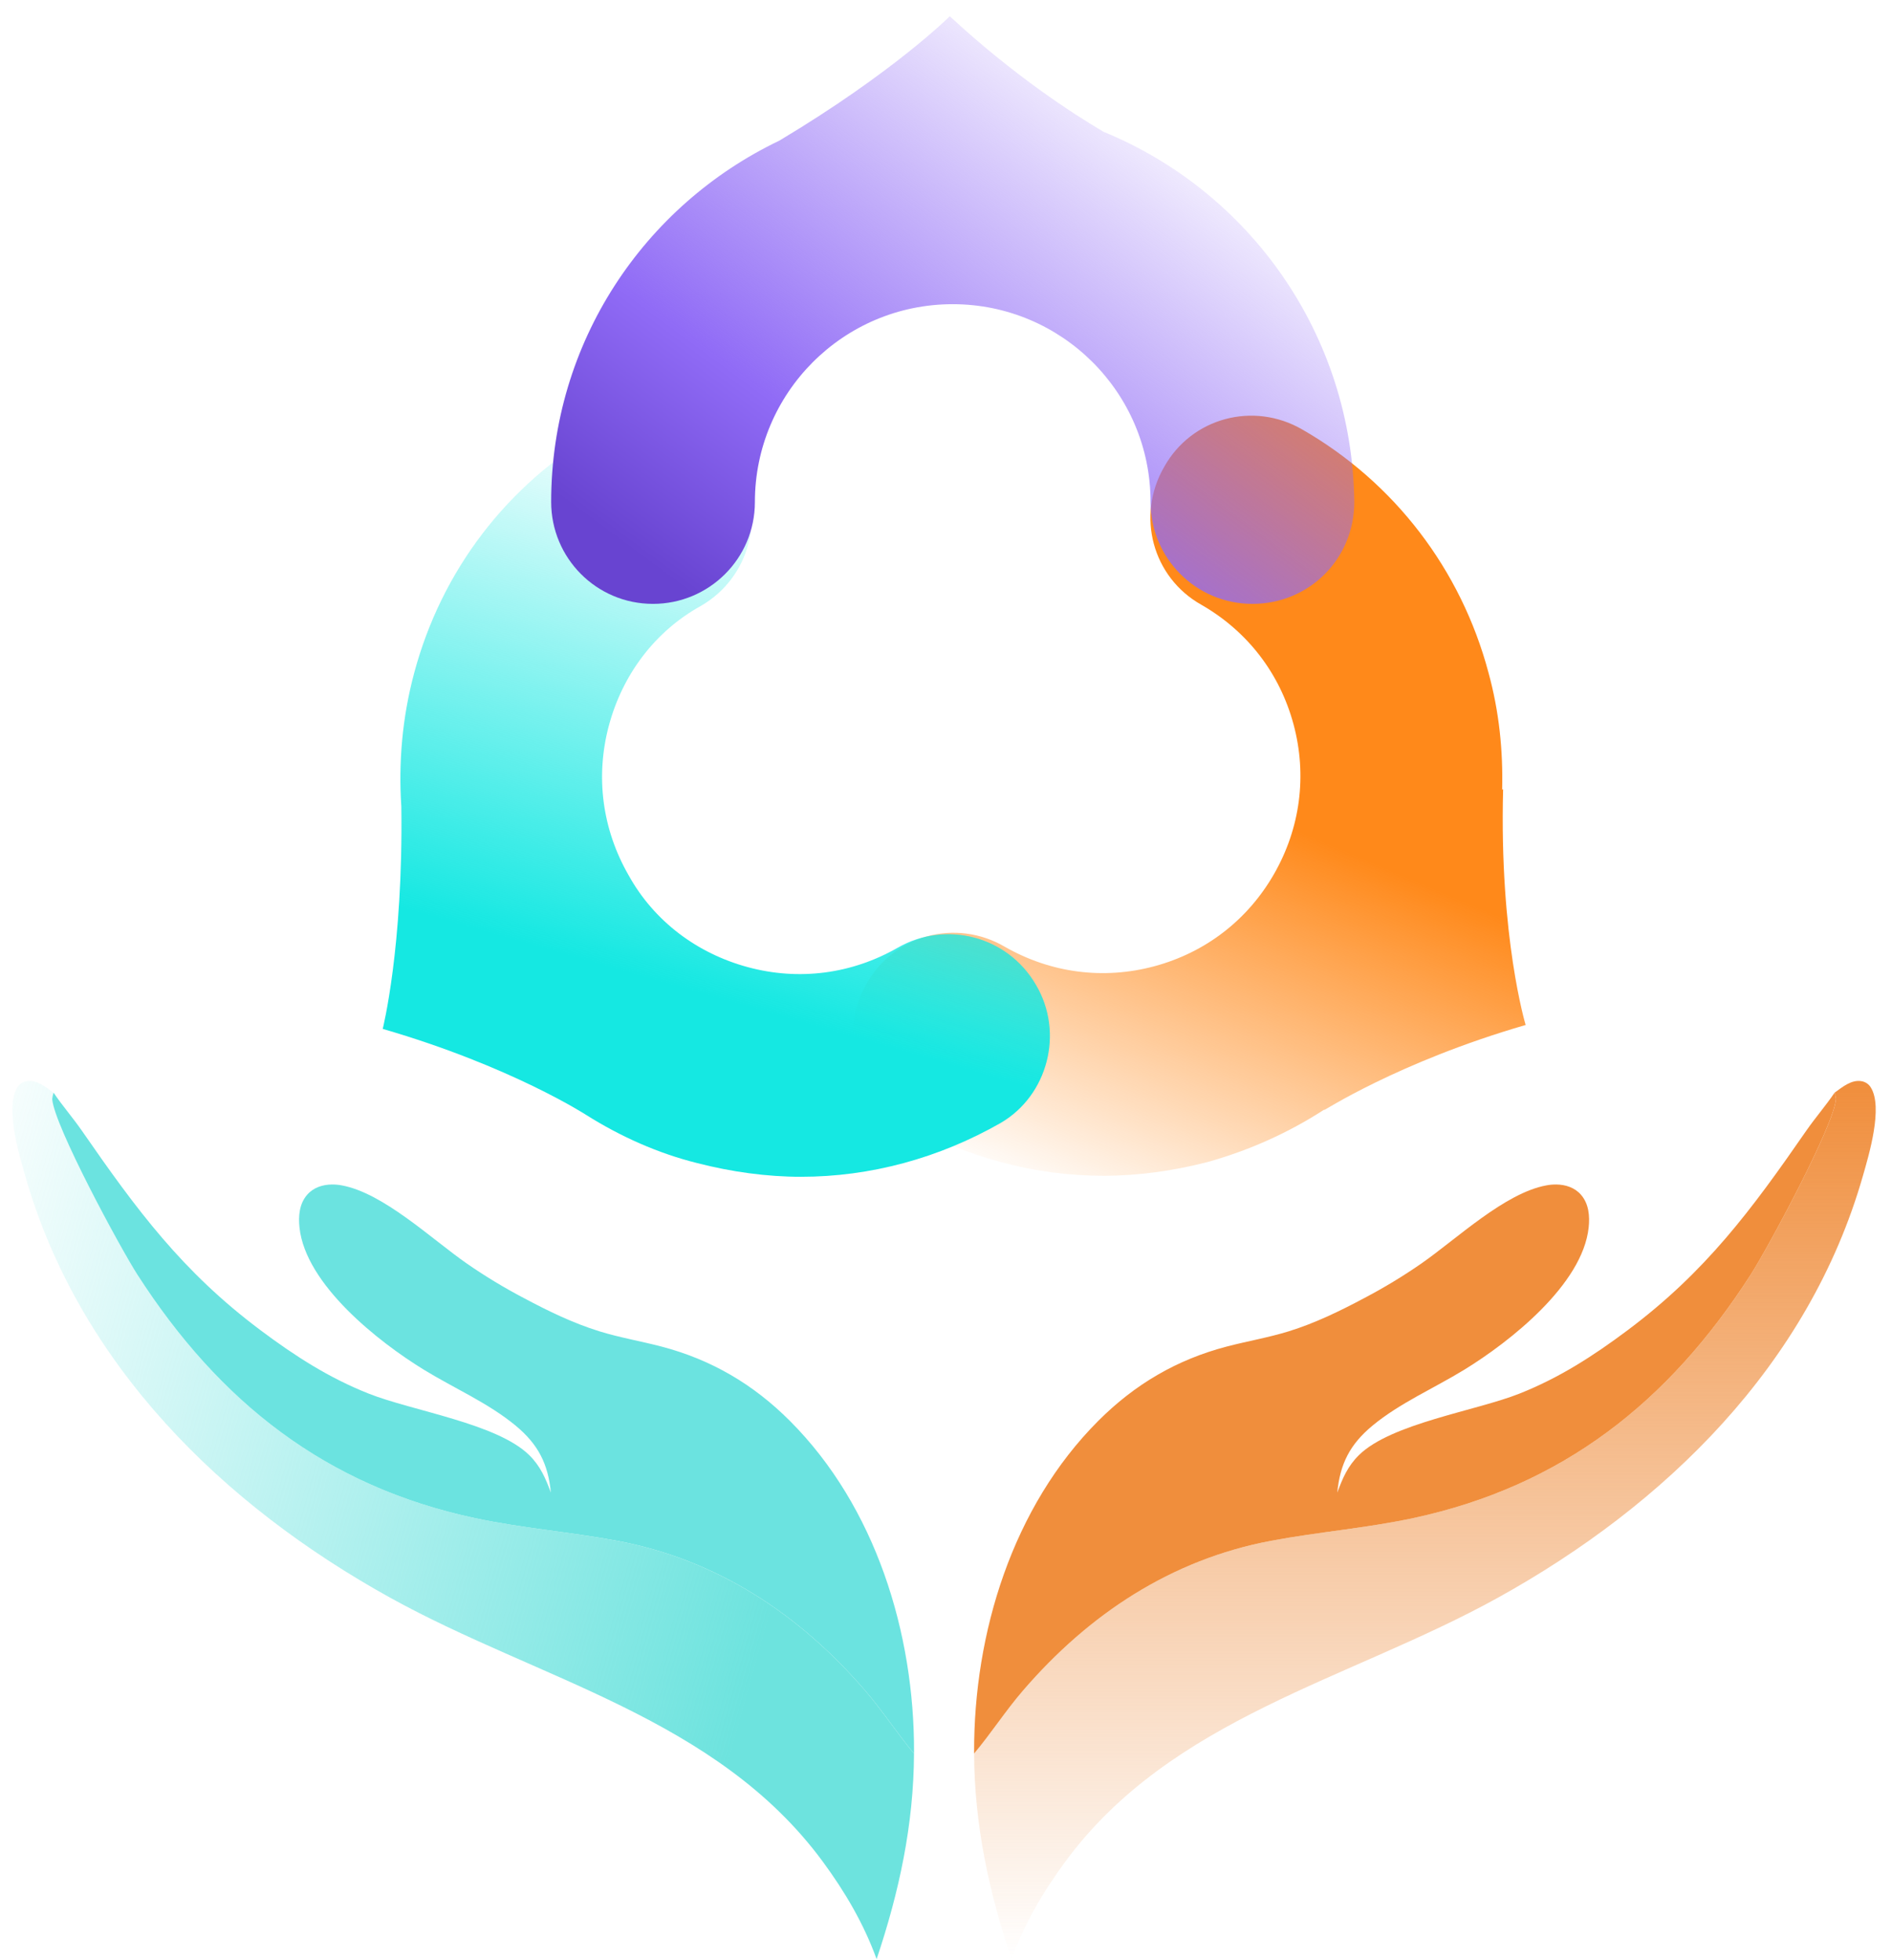 <svg width="111" height="115" viewBox="0 0 111 115" fill="none" xmlns="http://www.w3.org/2000/svg">
<path d="M89.507 60.137C89.507 60.137 87.955 55.023 88.185 46.289L88.128 46.347C88.185 44.049 87.955 41.75 87.323 39.452C85.714 33.419 81.807 28.304 76.406 25.202C73.533 23.535 69.913 24.512 68.304 27.386C66.638 30.258 67.615 33.878 70.488 35.487C73.188 37.038 75.084 39.509 75.889 42.497C76.693 45.485 76.291 48.588 74.74 51.288C73.188 53.989 70.717 55.885 67.73 56.69C64.742 57.494 61.639 57.092 58.938 55.541C56.065 53.874 52.445 54.851 50.837 57.724C49.17 60.597 50.147 64.217 53.02 65.826C56.64 67.894 60.662 68.986 64.742 68.986C66.753 68.986 68.821 68.699 70.832 68.182C73.303 67.492 75.601 66.458 77.727 65.079L77.67 65.136C77.555 65.251 81.979 62.321 89.507 60.137Z" fill="url(#paint0_linear_2393_31248)"/>
<path d="M60.779 57.782C59.112 54.908 55.492 53.989 52.677 55.598C49.976 57.15 46.873 57.552 43.886 56.747C40.898 55.943 38.369 54.047 36.876 51.346C35.324 48.645 34.922 45.543 35.726 42.555C36.531 39.567 38.427 37.038 41.127 35.545C44 33.878 44.92 30.259 43.311 27.443C41.645 24.57 38.025 23.651 35.209 25.26C29.75 28.42 25.901 33.476 24.292 39.51C23.602 42.095 23.373 44.738 23.545 47.324C23.66 55.598 22.453 60.367 22.453 60.367C29.98 62.551 34.405 65.424 34.405 65.424C36.416 66.688 38.599 67.665 40.898 68.239C42.909 68.756 44.977 69.044 46.988 69.044C51.068 69.044 55.09 67.952 58.71 65.884C61.468 64.275 62.445 60.597 60.779 57.782Z" fill="url(#paint1_linear_2393_31248)"/>
<path d="M64.743 7.734C62.904 6.642 59.514 4.459 55.722 0.954C55.722 0.954 52.447 4.229 45.724 8.251C37.795 12.043 32.336 20.088 32.336 29.454C32.336 32.729 34.979 35.43 38.312 35.43C41.587 35.43 44.288 32.786 44.288 29.454C44.288 23.076 49.459 17.847 55.894 17.847C62.272 17.847 67.501 23.018 67.501 29.454C67.501 32.729 70.144 35.43 73.477 35.43C76.81 35.43 79.453 32.786 79.453 29.454C79.338 19.628 73.305 11.239 64.743 7.734Z" fill="url(#paint2_linear_2393_31248)"/>
<path d="M107.631 64.11C108.086 63.784 108.616 63.328 109.219 63.436C109.33 63.456 109.436 63.499 109.529 63.562C109.622 63.626 109.7 63.709 109.758 63.805C110.481 64.968 109.655 67.731 109.292 68.994C106.119 80.079 97.712 88.299 87.869 93.746C79.145 98.573 68.728 100.771 62.504 109.219C61.201 110.988 60.093 112.872 59.343 114.945C58.019 111.007 57.168 107.058 57.148 102.883C58.145 101.694 58.987 100.383 60.005 99.201C63.871 94.71 68.709 91.501 74.578 90.399C77.354 89.877 80.155 89.661 82.929 89.064C91.676 87.185 97.904 82.257 102.706 74.795C103.7 73.251 107.601 66.039 107.711 64.482C107.697 64.355 107.67 64.23 107.631 64.109" fill="url(#paint3_linear_2393_31248)"/>
<path d="M3.141 64.11C2.686 63.784 2.156 63.328 1.553 63.436C1.442 63.456 1.336 63.499 1.243 63.562C1.15 63.626 1.072 63.709 1.014 63.805C0.291 64.968 1.117 67.731 1.48 68.994C4.653 80.079 13.06 88.299 22.903 93.746C31.627 98.573 42.044 100.771 48.268 109.219C49.571 110.988 50.679 112.872 51.429 114.945C52.752 111.007 53.604 107.058 53.623 102.883C52.627 101.694 51.785 100.383 50.767 99.201C46.901 94.71 42.063 91.501 36.194 90.399C33.418 89.877 30.617 89.661 27.843 89.064C19.096 87.185 12.868 82.257 8.066 74.795C7.072 73.251 3.171 66.039 3.061 64.482C3.075 64.355 3.102 64.23 3.141 64.109" fill="url(#paint4_linear_2393_31248)"/>
<path d="M78.456 87.574C78.768 86.724 79.076 86.011 79.732 85.368C81.624 83.513 86.58 82.782 89.141 81.767C91.485 80.838 93.479 79.552 95.491 78.045C100.071 74.615 102.748 70.997 105.973 66.337C106.501 65.576 107.115 64.874 107.631 64.109C107.671 64.231 107.698 64.356 107.711 64.482C107.602 66.04 103.701 73.251 102.707 74.795C97.905 82.257 91.677 87.185 82.93 89.065C80.156 89.661 77.355 89.878 74.579 90.399C68.71 91.501 63.872 94.71 60.006 99.201C58.988 100.383 58.146 101.695 57.149 102.883L57.149 102.809C57.128 95.816 59.401 88.396 64.44 83.358C66.577 81.221 69.036 79.773 71.962 79.006C73.171 78.689 74.414 78.479 75.608 78.11C77.147 77.634 78.626 76.915 80.043 76.158C81.202 75.55 82.322 74.872 83.397 74.126C85.462 72.688 88.29 69.987 90.733 69.546C90.922 69.51 91.115 69.494 91.307 69.496C91.849 69.502 92.384 69.676 92.749 70.094C93.216 70.626 93.276 71.352 93.203 72.025C92.845 75.362 88.588 78.719 85.906 80.364C84.133 81.451 82.119 82.319 80.514 83.65C79.195 84.746 78.618 85.887 78.456 87.573" fill="#F08E3C"/>
<path d="M32.318 87.574C32.006 86.724 31.698 86.011 31.042 85.368C29.15 83.513 24.194 82.782 21.634 81.767C19.289 80.838 17.295 79.552 15.283 78.045C10.703 74.615 8.026 70.997 4.801 66.337C4.273 65.576 3.659 64.874 3.143 64.109C3.103 64.231 3.076 64.356 3.062 64.482C3.172 66.04 7.073 73.251 8.067 74.795C12.869 82.257 19.097 87.185 27.844 89.065C30.618 89.661 33.419 89.878 36.195 90.399C42.064 91.501 46.902 94.71 50.768 99.201C51.786 100.383 52.628 101.695 53.624 102.883L53.625 102.809C53.646 95.816 51.373 88.396 46.334 83.358C44.197 81.221 41.738 79.773 38.812 79.006C37.603 78.689 36.36 78.479 35.166 78.11C33.627 77.634 32.148 76.915 30.731 76.158C29.572 75.55 28.452 74.872 27.377 74.126C25.311 72.688 22.484 69.987 20.041 69.546C19.851 69.51 19.659 69.494 19.467 69.496C18.925 69.502 18.39 69.676 18.024 70.094C17.558 70.626 17.498 71.352 17.571 72.025C17.929 75.362 22.186 78.719 24.868 80.364C26.641 81.451 28.655 82.319 30.259 83.65C31.578 84.746 32.156 85.887 32.318 87.573" fill="#6BE3E0"/>
<defs>
<linearGradient id="paint0_linear_2393_31248" x1="64.57" y1="71.934" x2="81.287" y2="32.65" gradientUnits="userSpaceOnUse">
<stop stop-color="#FF891A" stop-opacity="0"/>
<stop offset="0.606" stop-color="#FF891A"/>
</linearGradient>
<linearGradient id="paint1_linear_2393_31248" x1="49.401" y1="27.799" x2="40.068" y2="60.397" gradientUnits="userSpaceOnUse">
<stop stop-color="#15E8E2" stop-opacity="0"/>
<stop offset="0.03" stop-color="#15E8E2" stop-opacity="0.032"/>
<stop offset="0.932" stop-color="#15E8E2"/>
</linearGradient>
<linearGradient id="paint2_linear_2393_31248" x1="70.996" y1="6.114" x2="46.478" y2="39.269" gradientUnits="userSpaceOnUse">
<stop stop-color="#906BF6" stop-opacity="0"/>
<stop offset="0.09" stop-color="#906BF6" stop-opacity="0.127"/>
<stop offset="0.708" stop-color="#906BF6"/>
<stop offset="1" stop-color="#6844D1"/>
</linearGradient>
<linearGradient id="paint3_linear_2393_31248" x1="83.597" y1="63.42" x2="83.597" y2="114.945" gradientUnits="userSpaceOnUse">
<stop stop-color="#F08E3C"/>
<stop offset="1" stop-color="#EB8A3C" stop-opacity="0"/>
</linearGradient>
<linearGradient id="paint4_linear_2393_31248" x1="43.732" y1="100.106" x2="-8.758" y2="85.444" gradientUnits="userSpaceOnUse">
<stop stop-color="#6DE3DE"/>
<stop offset="1" stop-color="#6BE4E1" stop-opacity="0"/>
</linearGradient>
</defs>
</svg>

